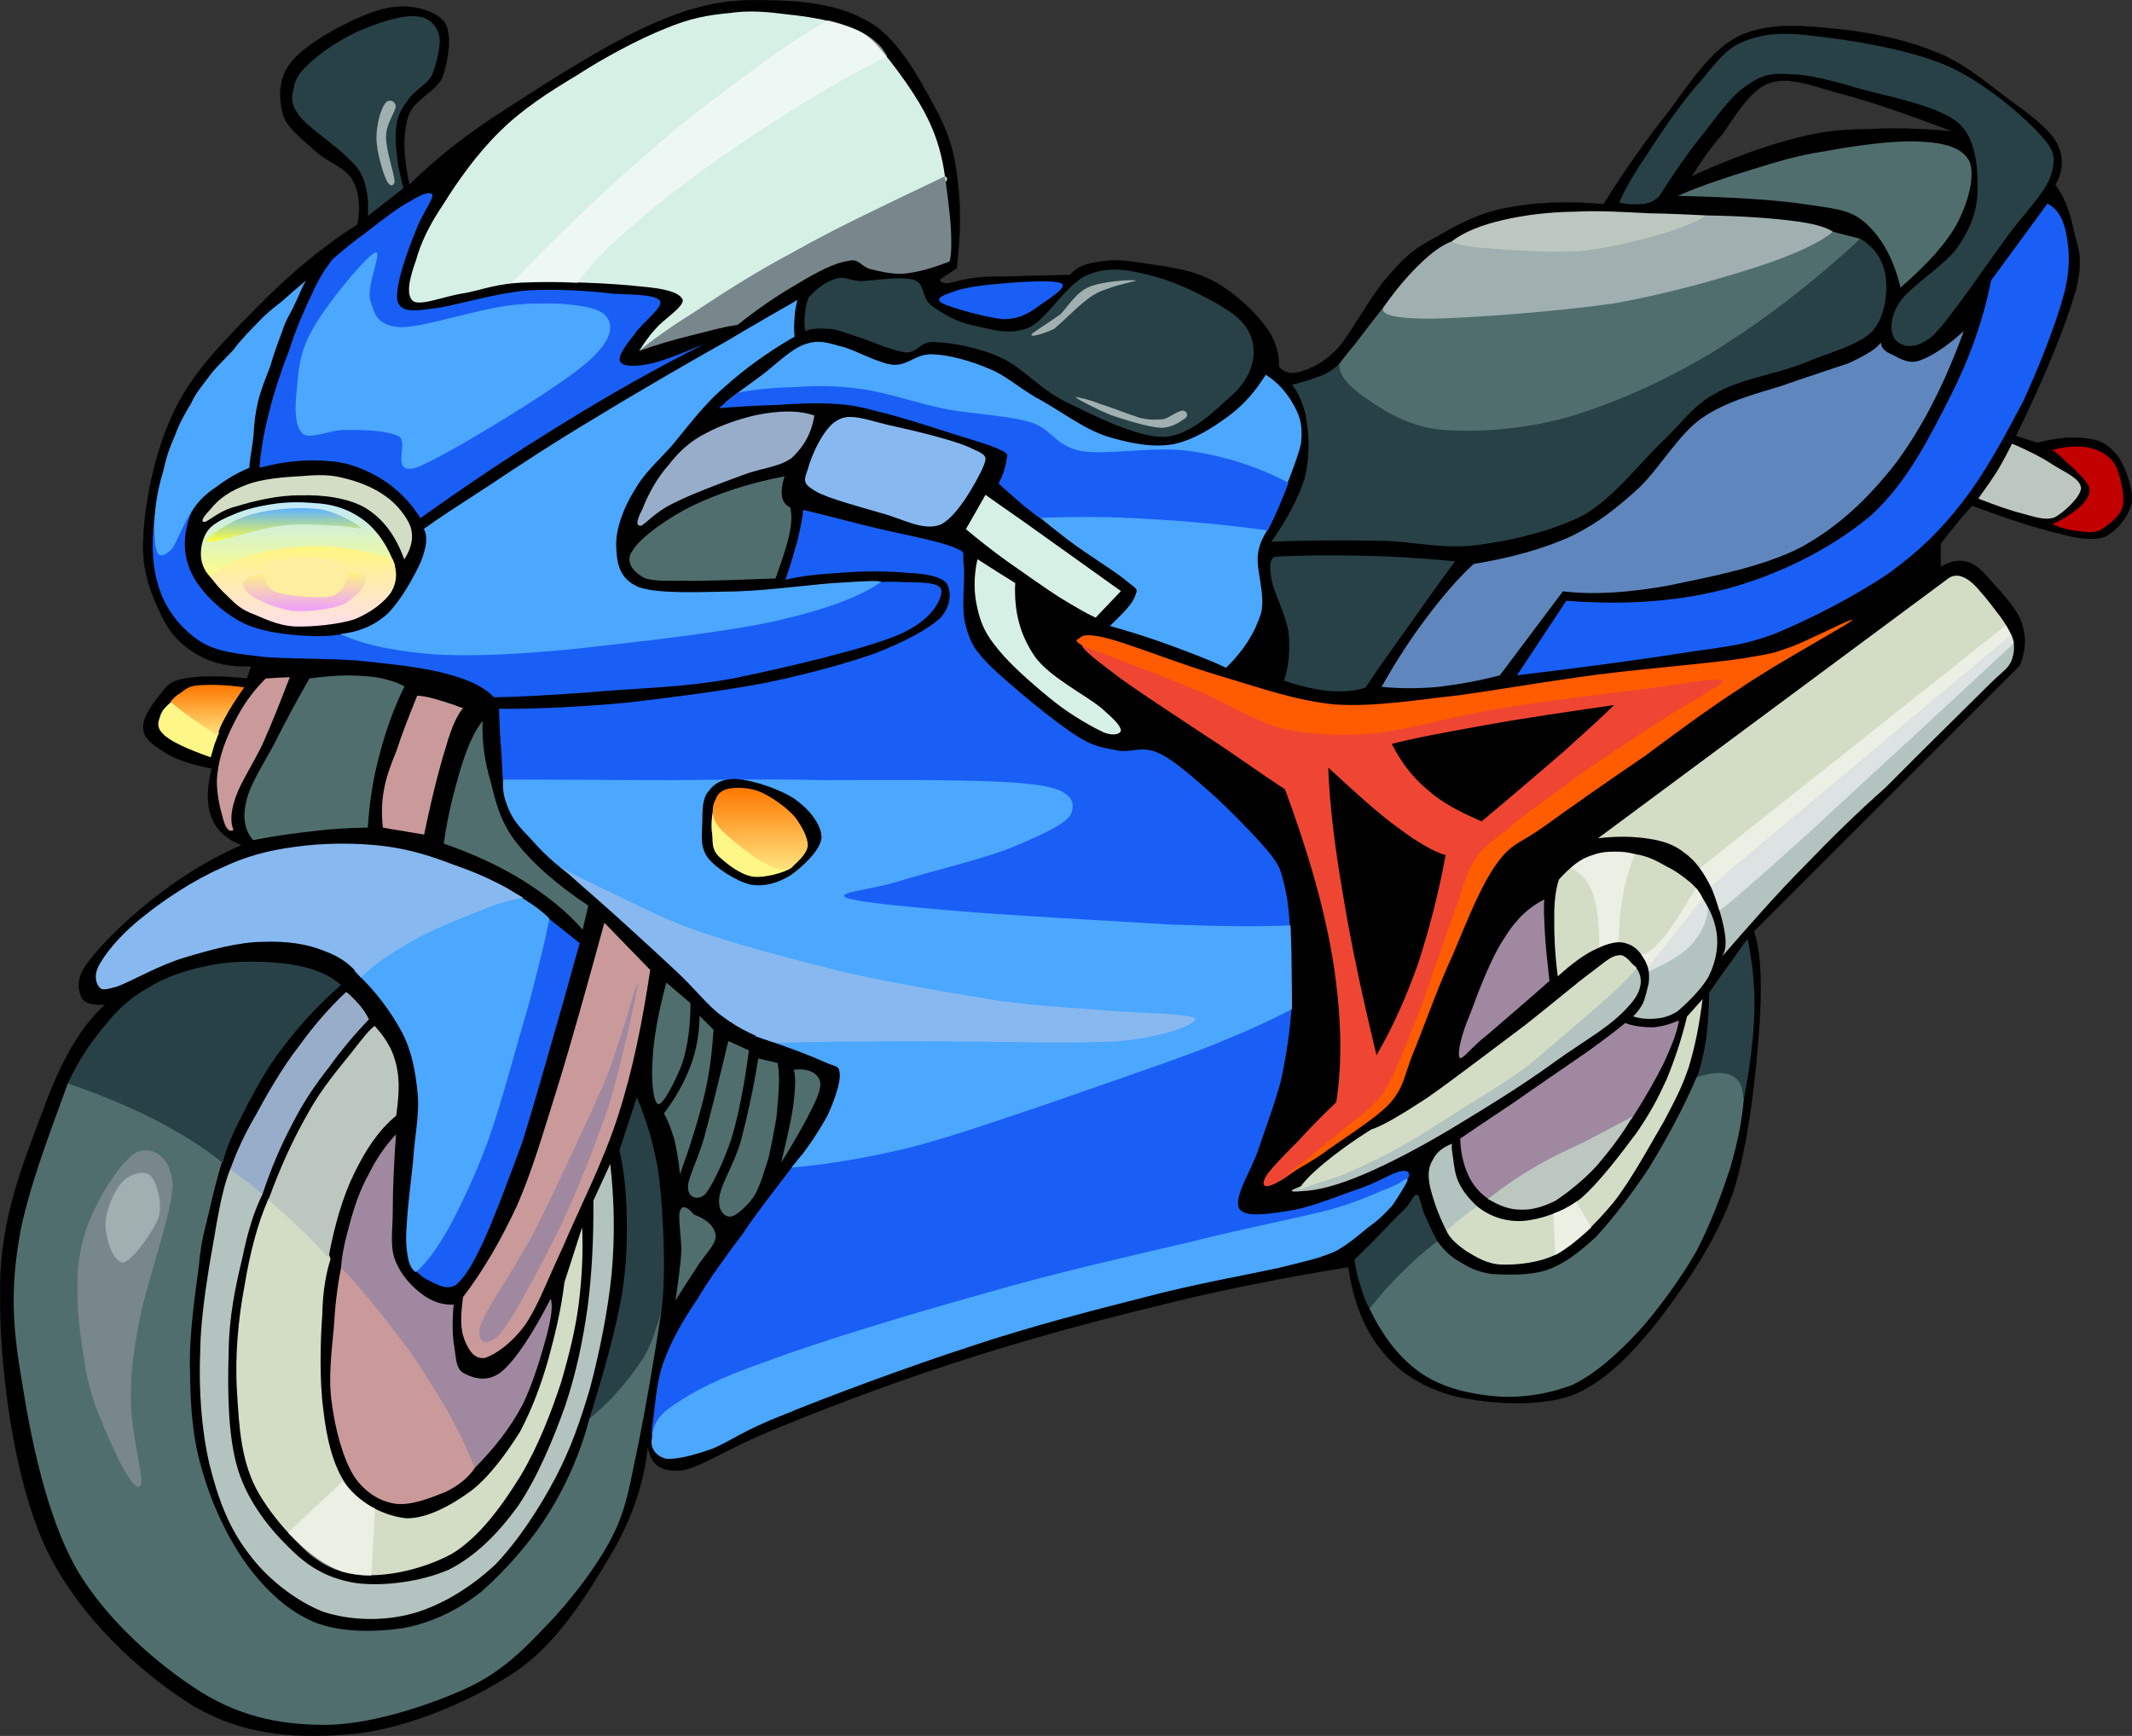 <?xml version="1.0" encoding="UTF-8" standalone="no"?>
<!-- Created with Inkscape (http://www.inkscape.org/) -->
<svg
    xmlns:rdf="http://www.w3.org/1999/02/22-rdf-syntax-ns#"
    xmlns="http://www.w3.org/2000/svg"
    xmlns:cc="http://web.resource.org/cc/"
    xmlns:dc="http://purl.org/dc/elements/1.1/"
    xmlns:svg="http://www.w3.org/2000/svg"
    xmlns:inkscape="http://www.inkscape.org/namespaces/inkscape"
    xmlns:sodipodi="http://sodipodi.sourceforge.net/DTD/sodipodi-0.dtd"
    xmlns:ns1="http://sozi.baierouge.fr"
    xmlns:xlink="http://www.w3.org/1999/xlink"
    id="Layer_1"
    xml:space="preserve"
    version="1.0"
    viewBox="0 0 286.197 233.073"
  >
<rect x="0" y="0" width="286.197" height="233.073" fill="#333333" stroke="none"/>
<g
      id="g5"
    >
	<path
        id="path7"
        style="stroke:#000000;stroke-width:.036;stroke-miterlimit:10;fill-rule:evenodd"
        d="m86.962 194.16c-0.468 4.54-1.908 9.33-4.86 14.37-2.988 5-6.768 11.45-12.456 15.59-5.832 3.99-14.292 7.7-21.636 8.6-7.416 0.76-14.94 0.5-21.996-3.67-7.092-4.36-15.588-12.1-19.944-21.42-4.32-9.43-6.156-24.37-6.048-34.27-0.072-10.05 3.456-18 5.868-24.56 2.34-6.44 5.04-11.08 8.244-13.93-1.872 0.11-3.024-0.21-3.312-1.26-0.36-1.11-0.576-2.52 1.296-4.79 1.836-2.41 5.976-6.37 9.504-8.96 3.384-2.59 6.948-4.68 10.836-6.41-2.052-0.75-3.348-1.98-4.032-3.67-0.684-1.73-0.684-3.92 0-6.59-2.52-0.54-4.536-1.08-6.048-2.01-1.548-0.98-3.096-1.949-3.132-3.317-0.216-1.512 1.404-3.564 2.376-4.752 0.864-1.188 1.368-1.728 3.312-2.016 1.908-0.36 4.608-0.36 8.244 0l0.54-1.656c-2.7 0.144-4.968-0.324-6.948-1.404-2.052-1.152-3.708-2.592-4.968-5.148-1.296-2.7-2.844-6.012-2.556-10.62 0.18-4.788 1.584-11.916 4.212-17.208 2.52-5.328 7.236-9.9 11.376-14.112 4.14-4.176 8.388-7.776 13.176-10.8 0.396-2.412 0.252-4.428-0.72-6.048-1.08-1.8-3.384-2.304-4.968-3.852-1.656-1.512-3.96-3.168-4.392-5.112-0.504-2.196-0.648-4.968 1.656-7.344 2.268-2.448 8.46-5.76 11.916-6.588 3.312-0.864 6.696 0.108 8.064 1.656 1.224 1.512 0.612 5.256-0.18 7.488-0.864 2.016-3.888 2.952-4.608 5.328-0.756 2.448-0.648 5.364 0.18 9.144 3.24-3.24 7.56-6.768 13.392-10.44 5.868-3.816 14.832-9.54 21.06-11.916 6.012-2.448 10.188-2.592 15.01-2.376 4.75 0.108 9.43 0.9 13.21 3.492 3.64 2.664 6.45 8.208 8.43 11.916 1.76 3.564 2.16 5.832 2.55 9.324 0.4 3.456 0.29 7.056-0.18 11.196l-2.19 1.44c-0.15 0.324 0.21 0.648 1.08 0.576 0.83-0.18 2.16-0.576 3.85-0.756 1.62-0.18 3.67-0.144 5.87-0.18 2.05-0.144 4.25-0.072 6.59-0.18 0.72-0.792 1.69-1.44 3.31-1.656 1.51-0.288 3.24-0.468 5.87 0 2.59 0.396 6.59 0.756 9.5 2.196 2.74 1.296 5.58 3.852 7.17 5.868 1.58 1.872 2.26 3.96 2.19 5.868 0.61 0.828 1.58 1.116 2.92 0.72 1.29-0.396 2.95-1.008 4.96-3.096 2.02-2.304 4.61-7.416 6.95-9.9 2.16-2.484 3.35-3.528 6.05-4.932 2.56-1.512 5.69-3.312 9.54-4.032 3.78-0.792 8.17-0.972 13.18-0.54 2.91-4.68 5.79-8.712 8.78-12.492 2.88-3.888 5.51-7.956 9-9.864 3.42-1.8 7.63-1.764 12.06-1.296 4.43 0.324 10.23 1.368 14.47 3.132 4.14 1.512 7.42 4.536 10.26 6.588 2.7 1.98 5.15 3.78 6.23 5.688 1.01 1.908 0.9 3.744-0.18 5.652 1.08 1.404 1.87 3.348 2.38 5.688 0.43 2.412 1.58 3.6 0.39 8.424-1.36 4.68-3.92 11.124-8.06 19.62l2.92 0.9c2.66-0.684 4.96-0.864 6.76-0.54 1.8 0.18 2.96 0.972 4.04 2.376 0.97 1.404 2.05 4.356 1.83 6.228-0.43 1.836-1.98 3.78-3.67 4.572-1.73 0.54-3.49 0.216-6.41-0.54-2.99-0.72-6.77-1.944-11.34-3.672-0.79 0.9-1.47 1.62-2.19 2.556-0.69 0.828-1.41 1.692-2.02 2.592v3.096c1.08-0.684 2.27-0.972 3.28-0.72 0.86 0.108 1.8 0.684 2.95 2.016 1.19 1.404 3.78 3.888 4.57 6.048 0.72 1.979 0.61 3.888-0.18 5.868l-35.71 35.709c0.97 2.85 1.11 7.13 0.72 13-0.43 5.87-1.37 15.34-3.49 21.99-2.27 6.59-6.34 12.32-9.87 17.03-3.6 4.54-7.23 8.43-11.73 10.26-4.68 1.66-11.27 1.12-15.59 0.18-4.29-1.11-7.53-3.13-9.87-6.04-2.48-2.99-3.88-6.63-4.6-11.35-8.54 1.41-17.07 3.03-26 5.3-8.96 2.16-18.72 4.86-27.32 7.7-8.71 2.81-18.11 6.44-24.16 8.96-5.971 2.45-9.247 4.83-11.911 5.33-2.882 0.26-4.25-0.68-4.647-3.24zm140.12-170.49c5.25-2.376 9.82-4.068 13.86-5.076 3.92-1.044 6.44-1.188 10.04-1.26 3.6-0.18 7.2-0.072 11.23 0.324-6.44-2.412-11.59-4.212-15.73-5.256-4.18-1.224-6.55-2.088-9.07-1.224-2.52 0.936-4.57 4.536-6.16 6.768-1.8 2.053-3.06 3.961-4.17 5.724z"
    />
	<path
        id="path9"
        style="fill-rule:evenodd;fill:#284146"
        d="m88.799 175.95c0.252-1.95 0.36-4.43 0.324-7.6-0.072-3.27-0.288-7.85-0.792-11.34-0.648-3.56-1.548-6.69-2.844-9.68l-2.34 7.13c0.576 2.37 0.9 5.22 0.972 8.53 0.072 3.24 0.072 6.48-0.684 11.12-0.864 4.65-2.304 9.97-4.32 16.38 0.36 1.77 1.152 2.67 2.088 2.41 0.9-0.21 2.412-0.93 3.708-3.7 1.332-2.81 2.448-7.28 3.888-13.25z"
    />
	<path
        id="path11"
        style="fill-rule:evenodd;fill:#506e6e"
        d="m29.903 155.64c-0.684 2.27-1.296 4.61-1.836 7.03-0.54 2.41-1.044 3.6-1.368 7.3-0.468 3.53-1.368 9.47-1.188 14.08 0.036 4.5 0.288 8.85 1.584 13.21 1.224 4.43 3.42 9.22 6.048 12.82 2.52 3.42 5.508 6.23 9.108 7.74 3.564 1.4 8.172 1.33 12.024 0.75 3.636-0.72 7.092-2.3 10.368-4.89 3.168-2.78 6.66-6.7 9.108-10.66 2.376-3.89 4.212-8.06 5.364-12.53 1.224-1.04 2.52-2.19 3.744-3.6 1.296-1.37 2.448-2.99 3.6-4.71 1.044-1.84 1.692-3.96 2.34-6.23-1.08 7.09-2.124 13.07-3.132 18.07-1.08 4.93-1.404 7.92-3.204 11.74-1.872 3.81-4.716 7.63-7.848 11.16-3.276 3.42-6.228 6.87-11.232 9.39-5.112 2.45-12.924 5.04-18.972 5.26-6.12 0.11-11.664-0.87-17.316-4.32-5.76-3.6-12.924-9.79-16.92-16.78-3.996-7.13-6.084-17.6-7.236-25.02-1.296-7.41-1.476-12.35-0.396-18.97 1.044-6.77 5.364-17.53 6.552-21.02 1.044-3.53 1.044-3.53 0 0 1.728 0.07 3.672 0.54 5.688 1.26 2.016 0.75 4.536 1.94 6.444 3.02 1.656 0.83 3.024 1.58 4.392 2.56 1.403 1.04 2.88 1.98 4.284 3.34z"
    />
	<path
        id="path13"
        style="fill-rule:evenodd;fill:#284146"
        d="m9.095 145.46c1.404-2.96 2.952-5.37 4.788-7.53 1.692-2.16 3.492-3.92 5.976-5.29 2.412-1.55 5.652-2.59 8.892-3.13 3.132-0.61 7.596-0.47 10.476 0s4.932 1.33 6.552 2.73c-3.096 2.7-5.688 5.55-7.92 8.54-2.268 2.88-4.14 6.58-5.472 9.18-1.332 2.59-2.16 4.6-2.484 6.19-2.628-2.16-5.652-4-9.072-5.8-3.564-1.8-7.344-3.38-11.736-4.89z"
    />
	<path
        id="path15"
        style="fill-rule:evenodd;fill:#78878c"
        d="m15.935 196c-1.26-2.81-3.78-7.7-4.5-12.6-0.864-4.86-1.62-11.45-0.468-16.16 1.008-4.9 4.968-10.95 7.02-12.32 2.088-1.33 4.932 0.15 5.184 4 0.036 3.71-3.42 13.03-4.392 18.11-1.008 4.89-1.26 7.77-1.188 11.55 0.072 3.75 1.548 9.29 1.368 10.66-0.396 1.22-1.729-0.68-3.024-3.24z"
    />
	<path
        id="path17"
        style="fill-rule:evenodd;fill:#a0afaf"
        d="m14.17 164.82c-0.144-1.87 1.008-4.71 2.052-5.9 0.972-1.26 3.024-1.87 3.924-1.15 0.792 0.75 1.692 3.49 1.188 5.58-0.72 1.98-3.492 5.79-4.716 6.15-1.331 0.11-2.339-2.88-2.448-4.68z"
    />
	<path
        id="path19"
        style="fill-rule:evenodd;fill:#d7f0e6"
        d="m126.85 23.668c-0.36-2.628-1.04-5.184-2.34-7.812-1.33-2.736-3.63-5.904-5.25-7.956-1.66-2.016-2.45-3.132-4.61-4.032-2.31-0.972-6.01-1.656-8.75-1.908-2.77-0.36-5.22-0.612-7.885-0.216-2.844 0.252-5.4 0.684-8.784 2.124-3.528 1.404-8.1 3.852-11.772 6.228-3.78 2.268-7.308 4.536-10.296 7.488-3.06 2.952-5.796 6.84-7.668 9.864-1.944 2.88-3.024 5.22-3.636 7.452-0.792 2.196-1.476 4.644-0.396 5.544 1.116 0.648 4.176-0.684 6.84-1.08 2.448-0.432 4.464-1.368 8.424-1.44 4.068-0.216 11.628 0.108 15.3 0.54 3.456 0.288 5.184 0.828 5.616 1.764 0.216 0.972-2.664 2.7-3.636 3.924-1.008 1.08-1.692 2.16-2.196 2.952 3.708-1.908 8.28-4.248 14.399-7.416 6.01-3.276 16.89-8.64 21.49-11.376 4.4-2.699 6.16-4.248 5.15-4.644z"
    />
	<path
        id="path21"
        style="fill-rule:evenodd;fill:#78878c"
        d="m85.811 47.104c2.376-0.828 4.68-1.512 6.912-2.052 2.196-0.54 4.248-1.152 6.3-1.44 2.877-2.304 5.577-4.104 8.097-5.544 2.42-1.476 4.97-2.808 6.7-3.024 1.51-0.432 1.73 0.756 3.02 1.08 1.23 0.288 2.74 0.72 4.54 0.612 1.8-0.18 3.78-0.72 6.08-1.62 0.22-0.648 0.29-1.908 0.22-3.78-0.07-1.944-0.4-4.5-0.83-7.668-7.88 3.78-14.61 6.912-20.19 10.08-5.69 3.024-9.941 5.832-13.433 8.136-3.456 2.16-5.977 3.997-7.416 5.22z"
    />
	<path
        id="path23"
        style="opacity:0.54;fill-rule:evenodd;fill:#ffffff"
        d="m68.675 37.997c5.724-5.904 11.016-11.088 16.308-15.696 5.22-4.716 10.368-8.712 14.868-11.988 4.389-3.312 8.069-5.796 11.309-7.596 1.54 0.36 2.7 0.792 3.85 1.296 0.93 0.396 1.87 0.972 2.52 1.584 0.72 0.576 1.15 1.188 1.58 1.98-5.4 2.628-10.69 5.796-16.16 9.36-5.619 3.636-12.315 8.46-16.599 12.132-4.32 3.564-7.128 6.408-8.82 8.928-1.944-0.072-3.636-0.216-5.076-0.144-1.512-0.072-2.772 0.072-3.78 0.144z"
    />
	<path
        id="path25"
        style="fill-rule:evenodd;fill:#284146"
        d="m49.378 28.997l4.788-3.744c-0.864-2.988-1.08-5.508-1.044-7.416 0.072-2.016 0.648-3.132 1.584-4.32 0.792-1.332 2.484-2.016 3.276-3.42 0.612-1.512 1.26-4.068 0.972-5.328-0.36-1.368-1.296-2.412-2.952-2.556-1.692-0.288-4.896 0.72-7.128 1.656-2.484 0.972-5.292 2.808-6.912 4.248-1.548 1.332-2.34 2.34-2.52 3.708-0.36 1.188-0.432 2.16 0.756 3.744 1.224 1.584 4.824 3.924 6.372 5.508 1.404 1.368 1.8 1.836 2.304 3.204 0.433 1.296 0.648 2.916 0.504 4.716z"
    />
	<path
        id="path27"
        style="fill-rule:evenodd;fill:#a0afaf"
        d="m52.979 24.353c-0.072-1.116-1.152-4.104-1.152-5.904-0.072-1.8 1.332-3.492 1.296-4.248-0.108-0.72-1.08-1.008-1.512-0.18-0.54 0.792-1.08 2.772-1.08 4.572 0.036 1.692 0.792 4.392 1.296 5.472 0.432 1.043 1.007 1.043 1.152 0.288z"
    />
	<path
        id="path29"
        style="fill-rule:evenodd;fill:#195ff5"
        d="m34.834 62.801c0.18-2.412 0.612-4.86 1.296-7.488 0.684-2.772 1.692-5.76 2.736-8.424 0.864-2.772 2.052-5.436 3.024-7.452 0.9-2.088 1.908-3.528 2.736-4.608 1.26-1.116 2.772-2.376 4.536-3.636 1.8-1.404 4.284-3.348 5.904-4.176 1.512-0.936 2.736-1.44 2.988-0.828 0.072 0.612-1.44 2.628-2.196 4.68-0.828 1.98-2.088 5.436-2.376 7.308-0.324 1.764-0.324 2.664 0.684 3.24 0.828 0.432 2.304 0.252 5.004-0.144 2.772-0.504 7.524-1.908 11.484-2.268 3.852-0.252 8.568 0.036 11.664 0.432 2.952 0.144 5.796 0.108 6.3 1.008 0.396 0.864-2.556 3.024-3.42 4.392-1.008 1.296-2.268 2.88-1.98 3.636 0.252 0.684 1.584 0.792 3.564 0.468 1.908-0.324 4.392-1.368 7.74-2.736-6.3 3.168-12.384 6.588-18.792 10.548-6.408 3.924-12.708 8.1-19.296 12.816-1.368-2.232-3.132-3.924-5.148-5.22-2.052-1.26-4.5-2.304-7.2-2.448-2.735-0.253-5.867-0.001-9.252 0.9z"
    />
	<path
        id="path31"
        style="fill-rule:evenodd;fill:#4ca7ff"
        d="m39.839 52.36c0.216-2.412 0.324-5.076 2.124-8.136 1.692-3.168 7.02-9.648 8.352-10.296 1.188-0.54-1.188 4.5-0.612 6.372 0.54 1.692 0.756 3.42 4.104 3.636 3.384 0 11.124-2.772 15.84-3.06 4.536-0.36 10.044-0.036 11.52 1.368 1.332 1.26 1.188 3.564-2.952 6.912-4.284 3.492-17.82 11.736-21.996 13.5-4.176 1.476-1.152-3.312-2.736-4.104-1.872-0.828-4.896-0.828-7.128-0.828-2.196 0-4.608 1.296-5.688 0.54-1.116-1.007-1.116-3.527-0.828-5.904z"
    />
	<path
        id="path33"
        style="fill-rule:evenodd;fill:#195ff5"
        d="m20.794 69.029c-0.54 3.996-0.36 7.38 0.684 10.296 1.008 2.844 3.024 5.256 5.472 6.84 2.304 1.404 5.04 1.62 8.64 2.052 3.528 0.252 8.28 0.18 12.456 0.468 4.032 0.432 8.856 0.9 11.952 1.8 3.06 0.792 5.112 1.836 6.3 3.132 3.06-0.036 7.128-0.252 12.6-0.648 5.4-0.54 12.6-0.576 19.656-1.908 6.946-1.44 17.356-3.852 22.066-5.832 4.54-1.98 5.62-4.572 5.76-5.688 0.11-1.188-1.55-1.368-4.82-1.368-3.35-0.18-3.31-0.036-15.05 0.864-11.916 0.828-30.168 2.268-55.584 4.32-1.98 1.26-4.536 1.944-7.524 2.052-3.096 0.036-7.632-0.324-10.548-1.656-3.06-1.476-5.904-4.248-7.128-6.768s-1.224-5.328 0-8.28l-4.932 0.324z"
    />
	<path
        id="path35"
        style="fill-rule:evenodd;fill:#4ca7ff"
        d="m41.063 37.673c-1.152 0.972-2.088 1.764-3.204 2.771-1.116 0.864-2.124 1.656-3.168 2.772-1.08 1.116-2.34 2.376-3.384 3.78-1.188 1.296-2.448 2.412-3.384 3.744-0.9 1.188-1.656 2.052-2.268 3.42-0.792 1.296-1.656 2.808-2.196 4.392-0.648 1.404-1.152 2.844-1.512 4.608-0.576 1.836-1.008 3.888-1.152 5.868-0.18 1.872-0.072 4.284 0.324 5.148 0.396 0.684 1.044 0.432 1.944-0.468 0.72-0.936 1.656-3.672 2.664-5.004 0.864-1.44 1.872-2.34 3.168-3.24 1.296-0.972 2.772-1.908 4.572-2.664 0.108-1.548 0.432-2.88 0.576-4.392 0.072-1.548 0.216-2.88 0.576-4.392 0.36-1.584 1.044-3.24 1.656-4.824 0.468-1.692 1.152-3.492 1.656-4.824 0.432-1.476 1.08-2.268 1.548-3.348 0.576-1.151 0.972-2.268 1.584-3.347z"
    />
	<path
        id="path37"
        style="fill-rule:evenodd;fill:#4ca7ff"
        d="m56.903 71.009c2.016-1.476 4.824-3.276 8.712-5.796 3.816-2.556 8.856-5.868 14.292-9.108 5.4-3.312 13.068-7.74 17.748-10.368 4.505-2.7 7.635-4.428 9.395-5.472-0.21 0.864-0.39 1.656-0.39 2.52-0.08 0.828-0.08 1.584 0 2.412-3.6 2.088-6.56 4.212-9.401 6.768-2.88 2.412-5.256 5.76-7.272 8.1-2.124 2.304-3.6 3.6-4.86 5.832-1.368 2.196-2.448 5.004-2.412 7.308 0.072 2.124 0.252 4.464 3.024 5.616 2.7 0.972 8.532 0.648 13.212 0.576 4.649-0.144 10.799-1.044 14.189-1.188 3.27-0.216 4.86-0.288 5.14-0.072-2.88 2.016-7.63 3.78-14.4 5.292-6.837 1.512-18.609 2.772-26.169 3.636-7.596 0.756-13.644 1.08-18.972 0.828-5.364-0.396-9.72-1.224-13.068-2.772 2.412-0.216 4.536-1.08 6.372-2.736 1.8-1.8 3.564-5.004 4.464-6.984 0.756-1.981 0.936-3.313 0.396-4.392z"
    />
	<path
        id="path39"
        style="fill-rule:evenodd;fill:#195ff5"
        d="m107.81 68.453c3.2 0.756 6.33 1.62 9.79 2.448s8.28 1.692 10.44 2.592c1.84 0.756 1.08 0.576 1.33 2.376 0.25 1.692-0.43 5.868 0.29 8.208 0.58 2.16 1.12 3.24 3.56 5.616 2.56 2.412 8.07 7.02 11.09 8.964 2.67 1.763 4 1.723 5.8 2.123 1.8 0.29 3.09-0.65 5.25 0.25 2.09 0.9 4.47 3.06 7.13 5.37 2.56 2.3 6.12 5.94 7.92 8.13 1.55 1.91 1.51 2.52 1.98 4.21 0.43 1.73 0.69 3.71 0.76 6.09-9.07 0.03-18.58-0.25-28.91-1.01-10.51-0.76-30.31-1.73-32.72-3.35-2.34-1.76 15.69-4.93 18.97-7.02 3.13-2.3 3.24-5 0.18-6.15-3.24-1.26-10.48-0.8-18.36-0.98-7.92-0.21-20.667-0.21-28.227-0.28-7.488-0.15-12.996-0.33-16.524-0.54-0.108-1.26-0.144-2.63-0.252-4.4-0.144-1.724-0.252-3.704-0.324-5.936 5.544 0.036 11.232-0.288 17.208-0.828 5.904-0.684 12.636-1.548 18.249-2.592 5.66-1.152 10.95-2.592 15.05-4.032 3.93-1.548 7.02-3.168 8.71-4.716 1.55-1.692 1.52-3.672 0.87-4.68-0.83-0.972-2.85-1.296-5.22-1.404-2.52-0.252-6.3-0.252-9.11 0-2.74 0.18-5.22 0.396-7.31 0.936 0.76-2.124 1.23-3.96 1.69-5.508 0.33-1.583 0.65-2.88 0.69-3.887z"
    />
	<path
        id="path41"
        style="fill-rule:evenodd;fill:#195ff5"
        d="m107.52 155.21c-0.04-0.03-0.76 0.83-2.02 2.59-1.33 1.73-3.92 5.01-5.829 7.89-2.088 2.77-4.464 6.01-6.156 8.89-1.836 2.66-3.312 5.29-4.284 7.89-1.08 2.62-1.26 6.01-1.512 7.81-0.252 1.73-0.324 2.52-0.072 2.52 3.744-3.06 9.792-6.12 18.293-9.32 8.53-3.28 21.85-7.1 32.47-9.9 10.51-2.88 22.46-5.22 30.17-7.17 7.48-2.05 11.73-3.17 15.12-4.46 3.31-1.44 4.31-2.63 5.11-3.42 0.68-0.9 0.28-1.48-0.65-1.3-1.01 0.11-2.84 1.3-5.22 2.2-2.52 0.83-6.44 2.48-9.25 3.02-2.88 0.47-6.52 1.12-7.31-0.14-0.9-1.52 1.62-5.12 2.56-8.03 0.97-2.92 2.15-5.94 3.02-9.22 0.68-3.24 1.26-6.73 1.44-10.33-10.62 4.32-19.62 7.96-27.54 10.91-8 2.91-13.07 5-19.52 6.66-6.51 1.58-12.56 2.55-18.82 2.91z"
    />
	<path
        id="path43"
        style="fill-rule:evenodd;fill:#4ca7ff"
        d="m67.559 104.67c-0.144 1.22 0.072 2.48 0.648 3.78 0.504 1.26 1.044 2.12 2.736 3.85 1.62 1.8 3.312 3.71 7.164 6.26 3.816 2.34 9.756 5.48 15.876 7.74 5.976 2.24 12.997 3.68 20.237 5.44 7.27 1.66 15.55 3.78 22.89 4.72 7.13 0.72 16.6 0.21 19.8 0.43 2.95 0.25 1.87 0.68-1.29 1.15-3.21 0.29-10.37 0.94-17.46 1.12-7.28 0.1-19.08-0.29-25.28-0.22-6.19-0.07-10.08 0.07-11.66 0.14 4.36 1.41 7.34 2.56 9.36 3.46 1.84 0.83 2.05 0.43 2.16 1.73 0.04 1.15-0.65 3.31-1.66 5.51-1.15 2.05-2.62 4.42-4.82 6.98 5.04-0.43 10.22-1.33 15.95-2.7 5.65-1.48 11.27-3.46 17.82-5.65 6.44-2.27 15.15-5.19 20.84-7.35 5.58-2.16 9.72-4.06 12.57-5.58 0-3.2-0.08-5.72-0.08-7.56-0.07-1.83-0.07-3.2-0.14-3.7-3.39 0.21-8.71 0.18-16.38-0.11-7.78-0.47-21.93-1.23-29.23-1.87-7.31-0.61-12.78-1.19-14.04-1.73-1.3-0.69 2.73-0.97 6.4-1.98 3.64-1.19 11.06-2.95 15.16-4.47 3.92-1.62 7.96-3.31 8.64-4.78 0.58-1.44 0.47-3.32-5.04-3.96-5.73-0.76-20.38-0.58-28.41-0.58-8.1-0.18-12.523-0.04-19.651 0-7.234 0-14.794-0.07-23.11-0.07z"
    />
	<path
        id="path45"
        style="fill-rule:evenodd;fill:#87b9f0"
        d="m74.975 116.26c0.684 0.4 2.124 1.84 4.86 4.18 2.628 2.3 7.92 7.12 10.872 9.9 2.772 2.55 4.212 4.68 6.408 6.22 2.16 1.62 4.645 2.78 7.055 3.46 4.65-0.14 10.59-0.22 18.36-0.22 7.71-0.07 21.1 0.4 27.54 0 6.3-0.57 10.41-2.26 10.37-2.98-0.25-0.72-6.66-0.76-11.02-1.08-4.42-0.4-8.78-0.51-14.86-1.3-6.2-1.01-14.58-2.38-21.42-3.96-6.88-1.73-14.225-3.67-19.265-5.4-5.076-1.8-7.992-3.42-11.088-4.86-3.204-1.55-5.76-2.77-7.812-3.96z"
    />
	<path
        id="path47"
        style="stroke:#000000;stroke-width:.036;stroke-miterlimit:10;fill-rule:evenodd"
        d="m95.135 106.25c-0.828 0.9-0.828 2.52-0.828 4.03-0.036 1.55-0.396 3.32 0.72 4.86 1.008 1.34 3.78 3.14 5.693 3.6 1.83 0.33 3.67-0.18 5.36-1.22 1.58-1.08 4-3.35 4.18-5 0.03-1.8-1.66-3.86-3.53-5.19-2.02-1.37-5.76-2.59-7.743-2.7-1.945-0.14-3.133 0.58-3.852 1.62z"
    />
	<path
        id="path49"
        style="fill-rule:evenodd;fill:#fef787"
        d="m95.854 108.23c-0.252 0.9-0.468 2.49-0.252 3.78 0.108 1.08-0.108 1.98 0.9 2.99 0.936 0.86 2.772 2.41 4.538 2.7 1.69 0.22 4.46-0.61 5.25-1.22 0.72-0.65-0.18-1.52-1.04-2.74-1.12-1.4-3.53-4.18-4.86-5.26-1.332-1.18-2.268-1.62-2.952-1.58-0.755-0.11-1.332 0.43-1.584 1.33z"
    />
	<linearGradient
        id="XMLID_7_"
        y2="105.77"
        gradientUnits="userSpaceOnUse"
        x2="102.07"
        y1="116.8"
        x1="102.07"
      >
		<stop
          id="stop52"
          style="stop-color:#ffe47f"
          offset="0"
      />
		<stop
          id="stop54"
          style="stop-color:#ff7700"
          offset="1"
      />
	</linearGradient
    >
	<path
        id="path56"
        style="fill-rule:evenodd;fill:url(#XMLID_7_)"
        d="m105.25 116.8c0.76-0.04 1.19-0.47 1.73-1.01 0.54-0.5 1.4-1.4 1.47-2.3-0.07-1.23-0.79-2.49-1.72-3.78-1.08-1.26-3.03-2.63-4.43-3.28-1.59-0.75-3.314-0.72-4.358-0.57-1.08 0.21-1.62 0.68-1.908 1.54-0.432 0.69-0.468 1.88-0.108 2.74 0.36 0.72 1.008 1.51 2.088 2.38 0.972 0.86 2.666 2.19 3.956 3.02 1.19 0.68 2.38 1.15 3.28 1.26z"
    />
	<path
        id="path58"
        style="fill-rule:evenodd;fill:#4ca7ff"
        d="m184.49 164.18c1.26-1.01 1.55-1.44 2.37-2.27 0.72-1.01 2.02-3.1 2.09-3.49-0.07-0.51-0.54 0.28-2.23 0.97-1.76 0.61-3.74 1.76-8.17 3.02-4.61 1.19-10.8 2.34-18.58 4.29-7.88 1.87-18.47 4.21-28.01 7.02-9.64 2.66-21.92 6.4-28.9 9-7.025 2.44-9.977 4.14-12.605 5.9-2.664 1.76-2.808 3.24-2.952 4.57-0.252 1.26 0.576 2.34 1.944 2.67 1.368 0.1 3.492-0.4 6.228-1.37 2.556-1.08 3.888-2.34 9.685-4.61 5.83-2.41 16.81-6.48 25.02-9.14 8.1-2.7 16.16-4.76 23.22-6.56 6.91-1.83 13.86-3.02 18.22-3.99 4.21-1.05 5-1.19 7.23-2.09 2.13-1.04 4.03-2.95 5.44-3.92z"
    />
	<path
        id="path60"
        style="fill-rule:evenodd;fill:#506e6e"
        d="m192.95 166.66c0.79 1.04 1.58 1.94 2.91 2.7 1.23 0.76 2.31 1.37 4.36 1.69 2.02 0.11 5 0.25 7.45-0.54 2.31-0.83 4.1-2.19 6.52-4.39 2.23-2.38 4.93-5.9 7.27-9.47 2.19-3.63 4.39-7.59 6.3-12.02 0.83-1.15 1.73-1.8 2.56-2.09 0.86-0.32 1.72-0.5 2.44 0.43 0.65 0.87 1.05 2.34 1.33 4.57-0.21 2.74-0.82 5.84-1.83 9.29-1.12 3.39-2.59 7.45-4.57 11.23-2.16 3.71-4.97 7.6-7.74 10.7-2.85 3.02-5.69 5.65-8.93 7.2-3.39 1.29-7.27 1.83-10.69 1.47-3.53-0.36-6.95-1.22-9.72-3.17-2.81-2.01-4.97-4.82-6.77-8.56 0.14-3.21 0.54-5.58 1.48-7.13 0.86-1.62 2.44-2.13 3.77-2.34 1.34-0.36 2.49-0.22 3.86 0.43z"
    />
	<path
        id="path62"
        style="fill-rule:evenodd;fill:#284146"
        d="m229.45 133.25c1.12-1.62 2.05-2.95 2.95-4.14 0.87-1.26 1.55-2.23 2.2-3.06 0.61 3.06 1.01 6.27 0.9 9.9-0.11 3.57-0.58 7.38-1.41 11.59-0.14-1.65-0.61-2.66-1.69-3.16-1.08-0.47-2.62-0.44-4.64 0.25 0.54-1.3 0.9-2.95 1.22-4.83 0.29-1.87 0.4-4.1 0.47-6.55z"
    />
	<path
        id="path64"
        style="fill-rule:evenodd;fill:#284146"
        d="m181.82 169.11c0.33-0.25 1.01-1.01 2.2-2.13 1.22-1.26 3.49-3.7 4.72-4.82 1-1.26 1.04-1.84 1.51-1.73 0.36 0.11 0.5 1.59 0.97 2.63 0.43 0.97 1.01 2.27 1.73 3.6-1.69 1.26-3.17 2.59-4.72 4.14-1.58 1.51-2.95 3.1-4.39 4.9-0.54-0.94-0.9-2.02-1.22-3.1-0.4-1.12-0.62-2.23-0.8-3.49z"
    />
	<path
        id="path66"
        style="fill-rule:evenodd;fill:#b3c3c0"
        d="m30.911 156.98c-0.756 1.76-1.404 4.64-2.088 8.78-0.72 4.1-1.872 10.37-1.944 15.59-0.216 5.22 0.144 10.47 1.224 15.19 1.152 4.64 2.592 8.57 5.292 12.06 2.448 3.35 6.336 6.37 10.008 7.81 3.708 1.19 8.172 1.3 12.132 0.18 3.852-1.11 7.74-3.52 10.98-6.55 3.096-3.24 5.976-7.67 8.1-11.73 2.052-3.93 3.312-7.6 4.608-11.99 1.224-4.68 2.376-10.19 2.88-15.27 0.468-5.11 0.36-9.9-0.18-14.79l-2.268 4.93c0.036 5.08-0.18 9.76-0.792 14.44-0.648 4.5-1.512 8.67-2.988 13.1-1.584 4.47-3.744 9.65-6.336 13.47-2.664 3.67-5.652 6.69-9.252 8.53-3.78 1.65-8.748 2.27-12.384 1.83-3.564-0.54-6.228-1.94-8.82-4.5-2.736-2.62-5.76-6.3-7.128-10.72-1.404-4.5-1.404-10.95-1.26-15.74 0.036-4.86 0.972-9.14 1.836-12.7 0.72-3.57 1.62-6.41 2.7-8.54-0.684-1.58-1.26-2.7-2.016-3.2-0.684-0.58-1.548-0.69-2.304-0.18z"
    />
	<path
        id="path68"
        style="fill-rule:evenodd;fill:#d3ddc5"
        d="m36.022 160.97c-1.512 3.49-2.484 7.35-3.204 11.7-0.828 4.32-1.296 9.4-1.008 14.11 0.288 4.68 0.504 9.62 2.988 13.83 2.34 3.96 6.948 9.11 11.34 10.44 4.248 1.22 10.404-0.22 14.436-2.38 3.852-2.3 6.912-6.66 9.324-10.55 2.376-3.99 4.14-8.6 5.436-12.56 1.152-3.96 1.944-7.24 2.376-10.66 0.432-3.56 0.576-6.8 0.432-10.11l-2.376 7.38c-0.432 3.67-1.26 7.02-2.196 10.47-1.008 3.46-2.124 6.48-3.78 9.62-1.764 2.8-4.032 5.94-6.516 7.88-2.592 1.91-5.904 3.74-8.676 3.71-2.808-0.25-6.228-1.91-8.028-4.39-1.872-2.56-2.736-6.38-3.168-10.19-0.54-4-0.396-9.25-0.144-12.71 0.072-3.46 0.576-5.83 1.116-7.52-1.152-3.49-2.34-5.84-3.708-7.17-1.403-1.4-2.951-1.65-4.644-0.9z"
    />
	<path
        id="path70"
        style="fill-rule:evenodd;fill:#97adca"
        d="m46.462 133.18c-2.268 2.12-4.356 4.54-6.408 7.38-2.196 2.84-4.284 6.48-5.832 9.36-1.62 2.77-2.592 5.08-3.312 7.06 0.828 0.61 1.62 1.22 2.412 1.8l1.908 1.58c1.152-3.49 2.484-6.59 3.996-9.43 1.44-2.85 3.06-5.26 4.86-7.53 1.728-2.41 3.492-4.5 5.436-6.55-0.396-0.79-0.792-1.37-1.332-2.01-0.539-0.58-1.115-1.23-1.728-1.66z"
    />
	<path
        id="path72"
        style="fill-rule:evenodd;fill:#bcc7bf"
        d="m50.314 137.75c1.008 1.12 1.728 2.16 2.304 3.42 0.468 1.12 0.756 2.31 0.864 3.71 0.108 1.44-0.036 3.02-0.288 4.9-2.34 1.94-4.032 4.46-5.616 7.7-1.548 3.13-2.664 6.98-3.492 11.41-1.08-1.19-2.16-2.41-3.528-3.67-1.368-1.33-2.88-2.7-4.536-4.1 1.62-4.47 3.384-8.28 5.292-11.6 1.872-3.45 4.284-6.19 5.868-8.2 1.548-1.98 2.449-3.17 3.132-3.57z"
    />
	<path
        id="path74"
        style="opacity:0.54;fill-rule:evenodd;fill:#ffffff"
        d="m38.651 205.79l7.308-6.87c0.828 0.86 1.62 1.72 2.376 2.3s1.332 1.01 2.016 1.3l-0.504 9.07c-1.476-0.04-2.628-0.22-3.888-0.54-1.152-0.36-2.34-0.87-3.42-1.66-1.332-0.83-2.448-2.16-3.888-3.6z"
    />
	<path
        id="path76"
        style="fill-rule:evenodd;fill:#a088a0"
        d="m45.779 170.26c0.108-2.02 0.648-4.07 1.224-6.16 0.576-2.16 1.404-4.53 2.484-6.44 0.972-1.98 2.196-3.81 3.672-5.36-0.288 4.03-0.432 7.34-0.432 10.22 0 2.74-0.432 4.86 0.36 6.77 0.72 1.87 2.232 3.53 3.708 4.57 1.296 0.94 2.664 1.37 4.104 1.3-0.216 2.41-0.18 4.18 0.108 5.83 0.252 1.51 0.18 2.85 1.332 3.42 1.044 0.54 2.988 1.33 5.004-0.25 1.908-1.66 4.104-4.97 6.588-9.79 0.288 0.93 0.108 2.44-0.54 4.93-0.648 2.38-1.8 6.44-3.312 9.43-1.584 2.99-3.744 5.73-6.336 8.35-5.472-2.8-9.54-6.37-12.6-10.83-2.988-4.51-4.824-9.83-5.364-15.99z"
    />
	<path
        id="path78"
        style="fill-rule:evenodd;fill:#ca9a9a"
        d="m45.779 170.26c-0.468 2.27-0.792 4.93-0.972 7.99-0.252 2.99-0.792 6.84-0.252 10.19 0.432 3.42 1.476 7.38 2.988 9.79 1.44 2.13 3.42 3.35 5.544 3.67 2.16 0.26 4.716-0.79 6.696-1.58 1.728-0.83 3.096-1.91 3.96-3.24-1.044-2.59-2.232-5.07-3.708-7.74-1.656-2.73-3.384-5.58-5.184-8.1-1.908-2.63-3.924-5.15-5.472-7.02-1.548-1.84-2.7-3.2-3.6-3.96z"
    />
	<path
        id="path80"
        style="fill-rule:evenodd;fill:#195ff5"
        d="m55.031 169.47c0.54 1.04 1.332 1.83 2.376 2.37 1.008 0.47 2.448 1.48 3.78 0.69 1.116-0.94 2.124-2.48 3.6-5.62 1.512-3.27 3.456-8.46 5.292-13.46 1.656-5.22 3.564-12.13 4.896-16.71 1.296-4.46 2.196-7.88 2.844-10.11l-4.428-3.53c-2.592 9.25-5.004 16.82-7.092 22.97-2.16 5.98-3.852 9.54-5.652 13.46-1.908 3.89-3.78 7.2-5.616 9.94z"
    />
	<path
        id="path82"
        style="fill-rule:evenodd;fill:#4ca7ff"
        d="m47.615 130.41c2.844 2.66 4.86 5.43 6.336 8.17 1.404 2.7 1.836 5.44 2.124 8.35 0.252 2.85-0.468 5.91-0.612 8.89-0.324 2.96-0.756 6.34-0.864 8.65-0.18 2.05-0.036 3.2 0.144 4.28 0.18 1.04 0.54 1.73 1.08 2.05 1.368-1.15 2.808-3.06 4.464-6.01 1.548-2.92 3.42-6.73 5.22-11.59 1.836-5.11 3.924-13.18 5.436-18.22 1.332-5.04 2.268-8.78 2.808-11.63-0.468-0.54-1.332-1.26-2.448-2.01-1.224-0.83-2.7-1.7-4.572-2.74-5.58 0.97-9.9 2.45-13.104 4.43-3.276 1.94-5.148 4.35-6.012 7.38z"
    />
	<path
        id="path84"
        style="fill-rule:evenodd;fill:#87b9f0"
        d="m68.207 119.32c-2.196-1.22-4.608-2.3-7.38-3.24-2.772-1.08-5.76-2.05-9.252-2.48-3.636-0.47-8.316-0.44-11.952 0.1-3.672 0.47-6.732 1.3-10.008 2.88-3.492 1.52-7.416 4.11-10.116 6.27-2.808 2.16-4.824 4.46-5.904 6.23-1.044 1.58-0.792 2.7-0.36 3.35 0.396 0.46 0.504 0.61 2.556 0 1.944-0.73 5.58-2.85 8.964-3.86 3.348-1.01 7.236-2.09 10.548-2.12 3.132-0.11 5.868 0.25 8.208 1.22 2.232 0.8 3.744 1.95 4.932 3.6 1.692-1.76 3.888-3.2 6.588-4.75 2.7-1.62 6.84-3.24 9.504-4.28 2.52-1.08 4.428-1.51 5.724-1.69-0.684-0.4-1.368-0.8-2.052-1.23z"
    />
	<path
        id="path86"
        style="fill-rule:evenodd;fill:#d3ddc5"
        d="m194.17 165.26c0.51 1.11 1.55 1.94 2.74 2.77 1.19 0.68 2.63 1.69 4.71 1.76 1.98 0.04 4.94-0.18 7.49-1.47 2.48-1.48 5.04-3.93 7.52-6.92 2.42-3.09 5.01-7.92 6.81-10.98 1.58-3.02 2.34-4.46 3.24-7.09 0.86-2.81 1.44-5.72 1.87-9.18l-2.09 2.34c-0.72 3.03-1.69 5.91-2.77 8.5-1.15 2.52-2.16 4.43-3.99 7.09-1.98 2.66-5.04 6.73-7.53 8.86-2.52 1.9-5.43 2.77-7.63 2.98-2.3 0.15-4.43-0.5-6.23-1.94-1.3-0.36-2.16-0.32-2.88 0.25-0.75 0.51-1.08 1.51-1.26 3.03z"
    />
	<path
        id="path88"
        style="fill-rule:evenodd;fill:#b3c3c0"
        d="m194.93 153.56c-1.26 0.46-2.13 1.18-2.59 2.16-0.54 0.82-0.72 1.94-0.4 3.49 0.36 1.55 0.97 3.56 2.23 6.05 0.86-0.72 1.66-1.52 2.38-1.98 0.61-0.58 1.33-1.01 1.76-1.3-1.04-0.94-1.94-2.05-2.41-3.06-0.58-1.08-0.72-2.52-0.83-3.35-0.11-0.97-0.29-1.51-0.14-2.01z"
    />
	<path
        id="path90"
        style="opacity:0.54;fill-rule:evenodd;fill:#ffffff"
        d="m208.5 162.92l0.29 5.58c0.65-0.33 1.33-0.8 2.19-1.41 0.76-0.61 1.69-1.37 2.67-2.27l-2.06-3.49c-0.46 0.4-1 0.61-1.47 0.94-0.58 0.25-1.12 0.47-1.62 0.65z"
    />
	<path
        id="path92"
        style="fill-rule:evenodd;fill:#a088a0"
        d="m196.01 152.87c1.94-1.33 4.35-2.95 7.23-4.86 2.85-2.01 7.35-5.07 9.9-6.84 2.52-1.83 4.14-3.06 5.01-3.81 1.26 0.43 2.44 0.57 3.71 0.57 1.15-0.07 2.37-0.43 3.52-0.93-0.25 1.62-0.97 3.38-2.01 5.68-1.08 2.16-2.49 4.68-4.36 7.56-3.49 2.81-6.66 5.01-9.9 6.88-3.2 1.84-6.26 3.06-9.18 3.96-1.3-0.9-2.19-1.91-2.84-3.31-0.65-1.44-1.01-3.03-1.08-4.9z"
    />
	<path
        id="path94"
        style="fill-rule:evenodd;fill:#bcc7bf"
        d="m199.75 160.97c2.02-1.58 3.96-2.95 6.23-4.25 2.2-1.33 4.46-2.34 6.8-3.45 2.24-1.19 4.32-2.27 6.41-3.39-1.55 2.6-3.17 4.68-4.86 6.66-1.76 1.91-3.89 3.6-5.54 4.68-1.77 0.87-3.21 1.26-4.72 1.19-1.51 0-2.95-0.61-4.32-1.44z"
    />
	<path
        id="path96"
        style="fill-rule:evenodd;fill:#b3c3c0"
        d="m174.7 159.93c2.16-0.07 4.89-0.79 8.28-2.23 3.42-1.44 7.7-3.68 12.02-6.27 4.32-2.63 9.25-5.61 13.64-8.82 4.43-3.2 7.67-4.75 10.34-7.92 2.66-3.17 0.35-5.07 0.35-5.07-3.99 4.17-8.1 8.06-12.85 11.81-4.75 3.63-11.02 7.63-15.3 10.33-4.32 2.59-7.49 4.06-10.33 5.4-2.99 1.18-5.76 1.87-6.81 2.34-1.04 0.43-0.82 0.57 0.66 0.43z"
    />
	<path
        id="path98"
        style="fill-rule:evenodd;fill:#d3ddc5"
        d="m219.59 130.08c0.18-0.07 0.14-0.18-0.25-0.46-0.44-0.36-1.16-1.52-2.02-1.37-0.97 0.11-1.44 0.54-3.49 2.12-2.13 1.55-5.44 4.39-9.11 7.27-3.82 2.85-9.68 7.35-13.14 9.76-3.46 2.27-6.01 3.78-7.52 4.25-2.74 1.73-4.72 3.2-6.38 4.57-1.62 1.37-2.77 2.48-3.31 3.49l5.47-1.83c2.52-0.94 4.97-2.27 7.64-3.6 2.59-1.48 5.07-3.06 7.99-4.9 2.84-1.87 5.69-3.42 9.11-5.9 3.38-2.67 8.06-6.81 10.72-9.11 2.56-2.31 3.86-3.64 4.29-4.29z"
    />
	<path
        id="path100"
        style="fill-rule:evenodd;fill:#d3ddc5"
        d="m228.55 120.58c-0.29-0.72-0.83-1.37-1.62-2.09-0.93-0.75-1.98-1.58-3.27-2.19-1.41-0.8-2.45-1.34-4.11-1.62-1.69-0.33-3.81-0.58-5.54 0.07-1.84 0.54-3.24 1.66-4.75 3.35-0.4 1.22-0.65 2.98-0.62 5.14-0.03 2.13 0.08 4.79 0.47 7.85 1.95-1.76 3.71-3.06 5.29-3.74 1.55-0.72 2.92-1.12 4.11-0.61 1.15 0.36 2.02 1.4 2.73 3.13 2.49-1.4 4.29-2.7 5.55-4.28 1.22-1.59 1.76-3.21 1.76-5.01z"
    />
	<path
        id="path102"
        style="fill-rule:evenodd;fill:#b3c3c0"
        d="m221.24 129.87c0.11 0.57 0.18 1.29 0.08 2.16-0.19 0.75-0.44 1.87-0.76 2.66-0.4 0.72-0.79 1.26-1.33 1.77 0.86 0.28 1.8 0.39 2.81 0.32 0.93-0.07 1.94-0.22 3.16-1.01 1.19-1.01 3.17-2.91 4.14-4.61 0.87-1.76 1.3-3.6 1.16-5.36-0.15-1.8-0.8-3.49-1.95-5.22-2.41 3.1-4.86 6.19-7.31 9.29z"
    />
	<path
        id="path104"
        style="opacity:0.54;fill-rule:evenodd;fill:#ffffff"
        d="m214.69 127.2c-0.03-2.05-0.11-3.67-0.36-5.14-0.25-1.52-0.65-2.63-1.19-3.5-0.61-0.89-1.36-1.62-2.27-2.01 0.72-0.79 1.59-1.3 2.6-1.66 0.97-0.36 2.16-0.54 3.27-0.54 0.97-0.07 1.87 0.04 2.7 0.33-0.65 1.73-1.26 3.52-1.55 5.54-0.43 2.02-0.54 3.96-0.61 6.23-0.75 0.03-1.33 0.29-1.73 0.36-0.46 0.18-0.75 0.18-0.86 0.39z"
    />
	<path
        id="path106"
        style="opacity:0.54;fill-rule:evenodd;fill:#ffffff"
        d="m220.31 128.14c0.75 0.07 1.69-0.79 2.95-2.2 1.3-1.58 2.59-3.7 4.43-6.76 0.25 0.43 0.54 0.9 0.86 1.4 0.22 0.43 0.51 0.9 0.72 1.4-0.11 1.88-0.93 3.35-2.19 4.83-1.3 1.4-3.32 2.55-5.76 3.6-0.08-0.33-0.18-0.83-0.33-1.12-0.14-0.47-0.47-0.72-0.68-1.15z"
    />
	<path
        id="path108"
        style="fill-rule:evenodd;fill:#a088a0"
        d="m207.31 120.76c-0.11 1.12-0.03 2.52 0.07 4.36 0.08 1.8 0.33 3.99 0.62 6.58-3.57 3.17-6.41 5.55-8.39 7.28-2.13 1.62-3.35 3.45-3.67 3.02-0.36-0.58 0.25-3.17 1.4-5.83 0.97-2.67 2.88-7.74 4.61-10.23 1.62-2.66 3.45-4.24 5.36-5.18z"
    />
	<path
        id="path110"
        style="fill-rule:evenodd;fill:#d3ddc5"
        d="m214.51 112.55l47.16-34.989c0.61-0.36 1.33-0.36 2.02 0 0.57 0.252 1.33 0.864 2.12 1.836 0.83 0.9 1.87 2.304 2.7 3.384 0.69 0.936 1.19 1.8 1.51 2.592-6.94 5.868-13.53 11.448-20.34 17.137-6.73 5.69-13.39 11.09-19.98 16.59-0.97-1.97-2.08-3.49-3.49-4.53-1.4-1.15-2.91-1.66-4.82-1.95-1.95-0.32-4.29-0.39-6.88-0.07z"
    />
	<path
        id="path112"
        style="fill-rule:evenodd;fill:#b3c3c0"
        d="m229.67 119c6.55-5.58 13.14-11.06 19.91-16.71 6.76-5.65 13.42-11.302 20.41-17.098 0.54 1.224 0.47 2.52-0.07 3.744-0.65 1.116-0.76 0.828-3.53 3.6-2.85 2.844-7.24 7.128-13.32 13.244-3.64 3.21-7.06 6.56-10.8 10.44-3.78 3.82-7.35 7.89-11.23 12.35 0.54-0.61 0.75-1.65 0.5-3.27s-0.83-3.68-1.87-6.3z"
    />
	<path
        id="path114"
        style="opacity:0.54;fill-rule:evenodd;fill:#ffffff"
        d="m228.16 116.58l41.14-32.647c0.22 0.468 0.54 0.9 0.69 1.296 0.1 0.396 0.32 0.72 0.36 1.116-11.99 11.196-21.21 19.585-27.8 25.705-6.69 6.05-10.47 9.32-11.77 10.22-0.32-1.11-0.64-2.3-1.11-3.17-0.47-0.9-0.97-1.87-1.51-2.52z"
    />
	<path
        id="path116"
        style="fill-rule:evenodd;fill:#ef4633"
        d="m179.38 147.98c-1.84 1.76-3.5 3.45-5.12 5.22-1.65 1.69-4.28 4.24-4.53 5.18-0.33 0.83-0.07 1.55 2.7-0.18 2.7-1.84 7.09-5.33 13.32-10.62 1.44-2.56 3.13-6.34 5.22-11.48 1.98-5.37 4.39-14.94 6.95-19.44 2.34-4.54 3.96-3.93 7.92-7.06 3.96-3.27 11.41-8.85 15.84-11.878 4.24-3.06 9.54-5.256 10.04-6.156 0.32-0.936-2.45-0.324-7.06 0.288-4.6 0.432-13.57 1.404-20.08 2.52-6.63 0.936-13.79 2.952-19.01 3.564-5.29 0.576-8.64 0.54-12.39-0.108-3.81-1.008-6.62-3.096-10.22-4.716-3.82-1.62-8.93-3.384-11.88-4.464-3.03-1.188-5.65-2.376-5.8-2.016-0.14 0.468 2.13 2.196 5.01 4.356 2.8 2.052 7.77 5.256 11.59 7.812 3.78 2.408 7.13 4.928 10.62 7.168 3.17 8.6 5.33 16.12 6.48 23.25 1.08 7.06 1.26 13.18 0.4 18.76zm-1.08-44.93c3.7 3.42 6.66 6.12 9.39 8.1 2.59 1.94 4.72 3.17 6.37 3.67-1.01 5.44-2.27 10.22-3.78 14.8-1.58 4.42-3.42 8.49-5.5 12.06-1.98-8.21-3.5-15.34-4.54-21.82-1.12-6.48-1.76-11.99-1.94-16.81zm8.53-3.169c1.19 2.339 2.63 4.319 4.71 6.079 1.98 1.8 4.43 3.06 7.35 4.32 4.35-3.63 8.03-6.8 11.01-9.36 2.99-2.695 5.15-4.639 6.77-6.259-6.87 1.008-12.67 1.836-17.67 2.772-5.04 0.9-9 1.62-12.17 2.448z"
    />
	<path
        id="path118"
        style="fill-rule:evenodd;fill:#ff5b00"
        d="m144.78 85.769c-0.5 0.216-0.29 0.468 0.79 1.044 1.01 0.432 2.67 0.972 5.4 2.052 2.63 1.008 7.13 2.7 10.73 4.248 3.46 1.512 6.8 3.744 10.62 4.752 3.85 0.828 7.63 0.972 12.46 0.576 4.71-0.54 9.75-2.16 15.94-3.204 6.16-1.08 15.45-2.16 20.67-2.808 5.07-0.72 8.42-1.332 9.64-1.152 1.01 0.108-1.29 1.26-2.88 2.34-1.62 0.936-3.67 2.088-6.58 4.032-3.07 2.052-7.96 5.111-11.2 7.631-3.24 2.3-6.41 4.61-8.39 6.37-2.12 1.69-3.06 2.2-4.07 3.89-1.04 1.62-1.11 2.34-2.3 5.9-1.4 3.53-3.64 10.62-5.33 15.02-1.76 4.32-2.95 7.56-4.53 10.26-1.77 2.34-3.42 3.24-5.12 4.64-1.72 1.52-3.45 2.74-4.75 3.96-1.44 1.01-3.31 2.41-3.09 2.41 0.32-0.18 2.12-1.08 4.57-2.7 2.3-1.76 7.23-4.71 9.36-7.05 1.9-2.38 1.65-3.28 2.98-6.59 1.44-3.46 3.32-8.93 5.33-13.21 1.87-4.43 3.67-9.11 5.8-12.1 2.09-2.95 2.99-2.66 6.44-5.11 3.31-2.41 9.07-6.44 13.54-9.47 4.35-3.238 8.46-6.298 13.14-9.322 4.61-3.132 13.35-7.884 14.58-8.82 1.04-0.9-5.4 2.448-7.81 3.384-2.56 0.864-1.95 0.864-6.77 1.656-5.01 0.756-15.59 1.548-22.03 2.52-6.38 0.9-10.59 1.656-15.95 2.412-5.65 0.612-11.27 1.584-16.71 1.26-5.43-0.54-10.15-2.268-15.26-3.78-5.26-1.512-12.13-4.284-15.34-5.112-3.27-0.793-3.41-0.254-3.88 0.071z"
    />
	<path
        id="path120"
        style="fill-rule:evenodd;fill:#284146"
        d="m108.6 39.869c1.22-1.26 2.38-2.124 3.6-2.448 1.08-0.396 1.55 0.18 3.35 0.324 1.83-0.072 5.43-0.72 7.2-0.144 1.47 0.54 0.93 2.376 2.27 3.42 1.36 0.972 3.13 2.124 5.43 2.628 2.27 0.432 4.86 1.476 7.63 0.36 2.6-1.224 5.08-6.012 8-7.128 2.8-1.188 5.61-0.648 8.96 0.252 3.31 0.864 8.24 3.348 10.62 5.112 2.16 1.764 2.66 3.456 2.63 5.364-0.18 1.8-0.87 3.564-2.88 5.436-2.13 1.836-5.33 5.328-9.07 5.616-3.71 0.108-9.58-2.916-13.14-4.644-3.75-1.836-5.84-4.608-8.79-5.976-3.09-1.44-6.69-2.016-8.85-2.124-2.16-0.144-2.24 1.44-3.96 1.404-1.91-0.216-5.01-1.692-6.77-2.196-1.77-0.576-2.41-0.9-3.49-0.972-1.16-0.072-2.24-0.108-3.24 0.288-0.15-0.936-0.15-1.836 0-2.556 0.03-0.757 0.25-1.476 0.5-2.016z"
    />
	<path
        id="path122"
        style="fill-rule:evenodd;fill:#a0afaf"
        d="m139.67 44.009c0.65-0.432 1.47-0.972 2.63-1.764 1-0.972 2.12-2.988 3.88-3.708 1.66-0.756 5.8-1.044 6.3-0.864 0.33 0-2.52 0.576-3.67 1.044-1.11 0.396-1.83 0.648-2.99 1.584-1.26 0.936-3.16 2.916-4.32 3.852-1.26 0.612-2.7 1.008-2.95 0.9-0.36-0.144 0.47-0.54 1.12-1.044z"
    />
	<path
        id="path124"
        style="fill-rule:evenodd;fill:#a0afaf"
        d="m159.18 56.104c-0.5 0.324-1.76 1.368-3.35 1.332-1.8-0.108-4.71-1.044-6.66-1.692-2.05-0.828-4.43-2.088-4.75-2.376-0.36-0.18 1.58 0.18 3.06 0.792 1.51 0.468 3.96 1.44 5.54 1.944 1.37 0.324 2.2 0.252 3.17 0.18 0.87-0.252 1.98-1.152 2.52-1.152 0.47-0.035 0.9 0.469 0.47 0.972z"
    />
	<path
        id="path126"
        style="fill-rule:evenodd;fill:#195ff5"
        d="m142.51 38.068c0.87 0.576-2.16 2.304-3.38 3.24-1.19 0.864-2.45 1.512-4.36 1.548-2.16-0.144-7.13-1.548-8.24-2.124-1.19-0.648 0.11-1.116 1.4-1.548 1.12-0.468 3.39-0.864 5.83-1.044 2.42-0.251 7.74-0.647 8.75-0.072z"
    />
	<path
        id="path128"
        style="fill-rule:evenodd;fill:#4ca7ff"
        d="m97.187 54.197c1.584-1.368 3.353-2.52 5.153-3.888s3.81-3.42 5.65-4.068c1.73-0.612 2.7-0.36 4.71 0.216 1.95 0.396 5.04 2.304 7.2 2.52 2.06 0.108 3.06-1.512 5.26-1.404 2.12 0.036 5.11 0.864 7.56 1.908 2.27 0.9 3.71 2.34 6.41 3.924 2.73 1.404 6.3 4.212 9.57 5.22 3.03 0.9 6.02 1.512 8.82 1.008 2.67-0.54 5.33-2.232 7.46-3.816 2.12-1.584 3.63-3.42 4.93-5.508 1.62 1.008 2.84 2.448 3.67 3.924 0.83 1.44 1.33 2.664 1.08 5.22-0.5 2.448-2.63 7.308-3.6 9.864-1.08 2.448-1.91 2.916-2.2 5.148-0.25 2.16 1.01 5.184 0.44 7.812-0.8 2.556-2.24 4.968-4.72 7.38-2.59-1.224-5.11-2.124-7.7-3.096-2.7-0.972-5.19-1.764-7.89-2.52 1.8-1.728 3.06-3.024 3.39-4.032 0.36-1.008 0.36-0.792-1.12-1.98-1.66-1.404-5.15-3.456-7.99-5.616-2.88-2.196-5.76-4.644-8.93-7.344 0.79-1.584 1.19-2.628 1.19-3.528 0-0.864 0.32-0.828-1.26-1.548-1.73-0.864-5.94-2.16-8.89-3.312-3.1-1.296-6.12-2.988-8.93-3.708-2.85-0.72-4.72-0.54-7.85-0.288-3.28 0.144-6.98 0.648-11.413 1.512z"
    />
	<path
        id="path130"
        style="fill-rule:evenodd;fill:#195ff5"
        d="m98.951 52.757c2.379-0.504 5.039-0.72 7.849-0.792 2.74-0.18 5.44-0.216 8.93 0.288 3.45 0.468 7.63 1.98 11.55 2.736 3.75 0.648 7.92 0.792 11.02 1.692 2.99 0.9 3.2 3.168 6.88 3.888 3.6 0.576 9.9-0.72 14.61 0 4.68 0.684 8.93 2.052 13.18 4.248-0.33 0.972-0.83 2.052-1.23 3.096-0.43 1.044-1.04 2.196-1.54 3.312-5.69-0.792-10.95-1.26-16.06-1.548-5.22-0.324-9.9-0.324-14.58-0.144-0.58-0.36-1.26-0.972-2.2-1.692-0.9-0.792-2.05-1.764-3.31-2.916 0.65-1.26 0.9-2.196 1.04-2.952 0-0.72 0.54-0.936-0.61-1.476-1.29-0.684-3.96-1.44-6.62-2.268-2.81-0.9-6.66-2.16-9.33-2.808-2.62-0.684-4.06-1.08-6.4-1.188-2.56-0.18-5.26-0.036-7.96 0.144-2.63 0.072-5.184 0.216-7.668 0.432 0.792-0.684 1.621-1.369 2.449-2.052z"
    />
	<path
        id="path132"
        style="fill-rule:evenodd;fill:#506e6e"
        d="m105.32 63.953c-0.36 1.116-0.46 2.088-0.32 2.772 0.11 0.648 0.47 1.116 1.08 1.404 0.22 0.9 0.22 2.088-0.14 3.708-0.36 1.656-0.98 3.42-1.84 5.832-4.573 0.18-8.281 0.288-11.269 0.324-3.06-0.072-5.22 0.144-6.48-0.468-1.296-0.756-2.592-2.124-1.368-3.708 1.044-1.692 4.788-4.392 8.172-6.012 3.456-1.62 7.385-2.952 12.165-3.852z"
    />
	<path
        id="path134"
        style="fill-rule:evenodd;fill:#97adca"
        d="m86.207 68.417c0.9-2.304 2.088-4.356 3.564-6.012 1.332-1.728 2.88-3.204 5.076-4.284 2.088-1.152 5.583-2.304 7.993-2.628 2.41-0.36 4.57-0.36 6.48 0.288-0.4 2.52-1.51 4.284-3.06 5.724-1.69 1.224-4 1.296-6.625 2.304-2.772 1.008-7.164 2.664-9.432 3.852-2.268 1.116-3.6 2.736-4.14 2.916-0.685 0.108-0.685-0.612 0.144-2.16z"
    />
	<path
        id="path136"
        style="fill-rule:evenodd;fill:#87b9f0"
        d="m108.42 63.053c-0.54 1.548-0.65 1.872 1.08 2.916 1.62 0.936 5.94 2.088 8.78 2.916 2.81 0.72 5.62 2.484 7.99 1.548 2.27-1.116 4.72-5.652 5.55-7.38 0.72-1.692 0.83-1.872-1.23-2.772-2.19-1.152-8.31-2.556-11.41-3.24-2.99-0.72-5.11-1.62-6.77-0.612-1.9 1.008-3.56 4.931-3.99 6.624z"
    />
	<path
        id="path138"
        style="fill-rule:evenodd;fill:#d7f0e6"
        d="m131.21 75.077c-0.51 2.34-0.51 4.5 0 6.624 0.47 2.052 1.08 3.492 2.95 5.688 1.73 2.124 5.11 5.04 7.52 6.948 2.31 1.8 4.94 3.276 6.48 3.996 1.44 0.576 2.34 0.144 2.31-0.324-0.15-0.612-0.69-1.26-2.59-2.916-2.06-1.728-6.99-4.176-8.97-6.948-1.98-2.916-2.81-6.012-2.63-9.864-1.69-1.045-3.38-2.124-5.07-3.204z"
    />
	<path
        id="path140"
        style="fill-rule:evenodd;fill:#d7f0e6"
        d="m129.66 71.044c1.55 1.296 3.35 2.736 5.54 4.32 2.24 1.548 5.26 3.744 7.42 5.076 2.02 1.224 3.46 2.052 4.46 2.484l3.39-3.564c-3.96-2.808-7.27-5.22-10.33-7.38-3.03-2.196-5.69-3.996-7.85-5.544-0.87 1.513-1.73 3.061-2.63 4.608z"
    />
	<path
        id="path142"
        style="fill-rule:evenodd;fill:#284146"
        d="m171.13 74.752c3.71-0.216 7.42-0.216 11.56-0.144 4.07 0.072 8.13 0.324 12.63 0.756-2.23 3.024-4.28 5.904-6.3 8.784-2.05 2.88-3.96 5.472-5.72 8.172-1.4 0.468-2.95 0.576-4.79 0.468-1.87-0.18-3.92-0.648-6.15-1.404 0.72-2.088 0.82-4.248 0.61-6.48-0.36-2.448-2.05-5.508-2.31-7.236-0.28-1.691-0.18-2.664 0.47-2.916z"
    />
	<path
        id="path144"
        style="fill-rule:evenodd;fill:#284146"
        d="m173.44 51.641c1.58-0.324 2.91-0.828 3.99-1.224 1.08-0.432 1.77-1.044 2.34-1.548 3.82 4.536 8.5 7.056 14.47 7.848 5.94 0.54 14.4-1.512 20.81-3.528 6.23-2.052 10.8-4.5 16.63-8.028 5.84-3.564 11.67-7.884 18.04-13.104 1.98 1.188 3.06 2.88 3.38 4.932 0.33 2.016 0.04 5.364-1.69 7.416-1.94 2.016-6.05 2.952-9.54 4.464-3.6 1.368-8.28 2.052-11.41 3.852-3.2 1.692-4.32 3.708-7.23 6.48-2.92 2.736-6.41 7.416-10.48 9.864-4.25 2.232-10.01 3.564-14.65 4.14-4.65 0.576-8.97-0.648-13.4-0.612-4.6-0.072-9.28-0.072-14.04 0.144 2.16-3.06 3.6-5.832 4.47-8.46 0.68-2.772 0.61-5.292 0.32-7.416-0.25-2.124-0.97-3.817-2.01-5.22z"
    />
	<path
        id="path146"
        style="fill-rule:evenodd;fill:#506e6e"
        d="m179.77 48.869c-0.03 1.512 1.23 2.952 3.39 4.464 2.19 1.476 5.25 3.708 9.86 4.32 4.53 0.432 10.84 0.145 17.1-1.548 6.12-1.764 13.07-4.788 19.73-8.784 6.66-4.14 13.1-9 19.87-15.264l-3.67-0.936c-6.73 2.988-14.04 5.256-22.07 7.092-8.17 1.692-19.58 3.06-26.03 3.564-6.44 0.432-10.4 0.324-12.17-0.612-1.72 2.196-3.02 3.888-4.03 5.22-1.04 1.223-1.65 2.052-1.98 2.484z"
    />
	<path
        id="path148"
        style="fill-rule:evenodd;fill:#a0afaf"
        d="m185.78 41.165c1.7-2.412 3.32-4.284 4.86-5.76 1.48-1.44 2.88-2.484 4.22-2.988 5.61 0.828 11.15 0.972 16.92 0.432 5.68-0.612 11.41-1.872 17.31-3.924 4.82 0.072 8.6 0.36 11.48 0.72 2.77 0.324 4.65 0.864 5.48 1.476-1.88 1.548-5.19 3.06-10.08 4.68-5.04 1.62-12.03 3.636-19.3 4.932-7.38 1.08-19.01 1.944-24.19 2.052-5.18 0.036-7.42-0.504-6.7-1.62z"
    />
	<path
        id="path150"
        style="fill-rule:evenodd;fill:#bcc7bf"
        d="m194.86 32.417c1.69-1.296 3.99-2.196 6.76-2.844 2.88-0.684 6.3-1.116 9.83-1.152 3.28-0.18 6.91 0.072 9.94 0.216 2.91 0.036 5.43 0.18 7.7 0.288-1.44 0.9-3.56 1.764-6.37 2.592-2.92 0.828-6.84 1.836-10.66 2.196-3.92 0.252-9.46-0.144-12.31-0.36-2.88-0.216-4.46-0.577-4.89-0.936z"
    />
	<path
        id="path152"
        style="fill-rule:evenodd;fill:#506e6e"
        d="m225.24 26.296c3.31-1.476 6.7-2.52 10.01-3.564 3.27-1.008 6.01-1.872 9.86-2.448 3.82-0.72 9.47-1.512 12.78-1.26 3.2 0.144 5.55 0.828 6.48 2.628 0.76 1.908-0.04 5.148-1.55 8.172-1.51 2.844-4.17 5.724-7.7 8.784-0.9-3.852-2.52-6.624-4.47-8.46-2.05-1.872-3.6-2.052-7.7-2.628-4.25-0.684-10.15-1.043-17.71-1.224z"
    />
	<path
        id="path154"
        style="fill-rule:evenodd;fill:#284146"
        d="m222.76 26.296c2.08-3.276 3.99-6.012 6.01-8.496 1.94-2.484 3.71-5.04 5.69-6.3 1.76-1.296 3.2-1.764 5.72-1.548 2.56 0.036 5.69 0.828 9.54 1.98 3.82 1.044 10.55 2.268 13.25 4.644 2.52 2.34 2.55 6.624 2.48 9.54-0.18 2.772-1.15 4.968-2.91 7.416-1.91 2.412-6.2 4.968-7.56 7.092-1.37 2.052-1.3 4.212-0.47 5.076 0.75 0.756 2.45 1.476 4.93-0.612 2.3-2.232 6.73-8.892 9.4-12.492 2.55-3.708 5.68-6.552 6.48-9.072 0.75-2.52 0.46-3.456-1.84-5.868-2.41-2.52-7.45-6.84-12.35-8.928-5.11-2.16-12.71-3.348-17.24-3.852-4.5-0.612-7.09-0.36-9.58 0.612-2.63 0.972-3.71 2.664-5.87 5.22-2.34 2.556-5.4 6.948-7.23 9.864-1.84 2.664-3.17 5.004-3.85 6.624 1.36 0.324 2.44 0.252 3.38 0.18 0.86-0.179 1.58-0.54 2.02-1.08z"
    />
	<path
        id="path156"
        style="fill-rule:evenodd;fill:#195ff5"
        d="m274.85 27.341l-7.56 10.296c-1.05 5.292-2.85 10.404-5.55 15.732-2.7 5.292-5.72 11.376-10.47 15.732-5.01 4.248-11.6 7.668-18.51 9.684-6.87 1.944-14.32 2.52-22.5 1.872l-6.62 10.008c8.75-1.044 15.95-2.016 21.74-2.916 5.65-0.9 8.07-0.9 12.78-2.628 4.75-1.944 11.05-5.184 15.41-8.172 4.14-3.024 6.88-5.688 9.86-9.54 3.1-3.96 5.69-8.856 8.18-13.572 2.26-4.896 4.53-10.8 5.54-14.652 0.9-3.888 0.54-6.048 0.18-7.992-0.43-2.052-1.26-3.24-2.48-3.852z"
    />
	<path
        id="path158"
        style="fill-rule:evenodd;fill:#5f87be"
        d="m252.49 45.989c0.04 0.576 0.33 1.08 1.26 1.512 0.83 0.288 2.16 1.476 3.85 0.936 1.62-0.54 3.68-1.872 6.02-3.996-2.52 6.948-5.51 12.852-9.11 17.712-3.71 4.752-7.6 8.46-12.64 11.268-5.22 2.736-12.71 4.104-18.03 5.22-5.48 0.972-9.98 1.224-14.04 0.756l-8.46 11.268c-2.81 0.756-5.58 1.224-8.18 1.548-2.7 0.252-5.22 0.252-7.7 0 1.98-3.492 3.89-6.444 6.01-9.252 2.09-2.772 4.11-5.184 6.34-7.236 4.97-0.828 9.32-2.016 13.07-3.708 3.67-1.8 6.15-3.816 9.1-6.48 2.85-2.736 5.3-7.164 8.46-9.396 3.28-2.268 7.2-3.24 10.66-4.32 3.28-1.152 6.77-2.268 9.07-3.06 2.23-1.044 3.67-1.872 4.32-2.772z"
    />
	<path
        id="path160"
        style="fill-rule:evenodd;fill:#bcc7bf"
        d="m270.1 59.561c-0.54 1.08-1.12 2.196-1.88 3.492-0.75 1.224-1.69 2.52-2.66 3.888 2.23 0.864 4.21 1.584 5.94 2.016 1.69 0.432 2.95 0.972 4.32 0.504 1.22-0.648 3.56-2.808 3.53-3.96-0.11-1.296-2.31-2.16-3.82-3.132-1.51-1.009-3.42-1.944-5.43-2.808z"
    />
	<path
        id="path162"
        style="fill-rule:evenodd;fill:#c20000"
        d="m275.46 60.425c1.87-0.504 3.31-0.576 4.75-0.36 1.3 0.252 2.45 0.792 3.31 1.764 0.76 0.828 1.12 2.52 1.37 3.708 0.18 1.08 0.25 2.16-0.18 3.096-0.57 0.972-1.98 2.124-2.95 2.628-1.08 0.396-2.12 0.072-3.13 0-1.12-0.144-2.02-0.432-3.1-0.864 1.84-0.9 3.17-1.836 4-2.664 0.75-0.792 1.19-1.656 0.86-2.448-0.43-0.972-2.23-2.592-3.06-3.312-0.86-0.865-1.44-1.332-1.87-1.548z"
    />
	<path
        id="path164"
        style="fill-rule:evenodd;fill:#506e6e"
        d="m89.447 131.92l3.24 2.77c0 3.1-0.36 5.73-1.08 8.03-0.828 2.2-2.556 5.62-3.24 5.54-0.72-0.25-0.972-3.42-0.756-6.15 0.144-2.77 0.756-6.12 1.836-10.19z"
    />
	<path
        id="path166"
        style="fill-rule:evenodd;fill:#506e6e"
        d="m93.911 136.38l1.872 1.88c-0.18 2.73-0.468 5.61-1.26 8.92-0.792 3.21-1.872 6.7-3.24 10.48-0.18-1.84-0.432-3.24-0.756-4.64-0.396-1.37-0.864-2.6-1.404-3.53 1.548-2.02 2.736-4.18 3.564-6.34s1.188-4.46 1.224-6.77z"
    />
	<path
        id="path168"
        style="fill-rule:evenodd;fill:#506e6e"
        d="m97.763 139.77c-1.26 5.33-2.34 9.65-3.24 12.96-0.9 3.2-2.268 5.51-2.16 6.77 0 1.26 1.332 1.8 2.34 0.79 0.936-1.19 2.484-4.36 3.528-7.56 0.972-3.28 1.692-7.13 2.309-11.7-0.905-0.4-1.841-0.83-2.777-1.26z"
    />
	<path
        id="path170"
        style="fill-rule:evenodd;fill:#506e6e"
        d="m101.79 142.11l2.6 0.61c0.1 0.5 0.21 1.37 0.18 2.59-0.04 1.26-0.15 2.81-0.33 4.65-0.29 1.72-0.65 3.67-1.08 5.54-0.57 1.73-1.15 3.89-2.01 5.22-0.87 1.22-2.344 2.56-3.064 2.63-0.9 0.03-1.692-0.83-1.548-2.45 0.18-1.84 1.98-4.5 2.916-7.7 0.826-3.14 1.656-6.88 2.336-11.09z"
    />
	<path
        id="path172"
        style="fill-rule:evenodd;fill:#506e6e"
        d="m106.55 143.62c1.51-0.18 2.59 0.18 3.09 0.79 0.47 0.58 0.8 1.05 0 3.06-0.86 1.95-2.41 4.83-4.78 8.64 0.82-3.45 1.44-6.05 1.69-8.17s0.25-3.56 0-4.32z"
    />
	<path
        id="path174"
        style="fill-rule:evenodd;fill:#506e6e"
        d="m93.155 163.06c1.872 0.72 2.844 1.69 2.916 2.92 0.036 1.18-1.764 2.8-2.628 4.32-0.9 1.4-1.872 2.84-2.772 4.32 0.36-2.56 0.72-4.83 0.792-6.81-0.036-2.09-0.468-4.43-0.18-5.22s0.863-0.68 1.872 0.47z"
    />
	<path
        id="path176"
        style="fill-rule:evenodd;fill:#506e6e"
        d="m64.787 96.785c-1.116 1.368-2.088 3.595-2.916 6.295-0.828 2.85-1.728 6.02-2.304 10.19 4.068 1.41 7.38 2.95 10.62 4.93 3.024 1.91 5.832 4.07 8.028 6.63l0.756-3.24c-4.212-2.81-7.344-5.58-9.54-8.32-2.304-2.91-2.844-5.5-3.564-8.31-0.828-2.74-1.188-5.511-1.08-8.175z"
    />
	<path
        id="path178"
        style="fill-rule:evenodd;fill:#506e6e"
        d="m54.311 92.141c-1.512-0.756-3.312-1.26-5.4-1.368-2.16-0.18-4.572-0.072-7.38 0.324-1.836 3.24-3.384 6.084-4.788 8.923-1.476 2.7-3.312 5.55-3.708 7.71-0.504 2.09-0.144 3.78 0.936 5.07 2.916-0.57 5.544-0.93 8.172-1.22 2.556-0.32 4.968-0.43 7.236-0.47 0.216-3.42 0.684-6.51 1.548-9.72 0.828-3.165 1.907-6.297 3.384-9.249z"
    />
	<path
        id="path180"
        style="fill-rule:evenodd;fill:#ca9a9a"
        d="m35.663 91.097c-1.8 1.8-3.06 3.6-4.176 5.832-1.152 2.196-2.052 4.611-2.304 6.951-0.288 2.23 0.396 4.78 0.792 6.15 0.324 1.26 0.828 1.73 1.368 1.41-0.468-1.08-0.36-2.63 0.324-4.5 0.684-1.95 2.232-4.25 3.528-6.92 1.224-2.731 2.412-5.719 3.708-9.103-1.08 0.036-2.16 0.107-3.24 0.18z"
    />
	<path
        id="path182"
        style="fill-rule:evenodd;fill:#ca9a9a"
        d="m56.002 93.4c-1.116 2.808-2.088 5.22-2.772 7.38-0.792 1.94-1.404 3.6-1.692 5.26-0.324 1.76-0.324 3.31-0.144 5.07 1.368 0.29 2.592 0.4 3.528 0.61 0.864 0.15 1.584 0.26 2.016 0.33 1.044-5.08 2.016-8.86 2.916-11.74 0.792-2.878 1.692-4.57 2.304-5.218-1.476-0.576-2.7-0.936-3.672-1.224-1.079-0.324-1.907-0.431-2.484-0.468z"
    />
	<path
        id="path184"
        style="fill-rule:evenodd;fill:#ca9a9a"
        d="m81.131 123.89l6.156 6.34c-1.044 6.87-2.304 13.35-4.32 19.58-1.98 6.23-5.364 12.78-7.38 17.57-2.16 4.61-3.348 7.92-5.076 10.48-1.872 2.55-3.996 3.99-5.4 4.46-1.44 0.22-2.232-1.08-2.772-2.48-0.576-1.44-0.504-3.21-0.18-5.69 2.736-3.6 5.112-7.67 7.272-12.35 2.052-4.71 3.384-9.39 5.364-15.69 1.98-6.41 3.996-13.69 6.336-22.22z"
    />
	<path
        id="path186"
        style="fill-rule:evenodd;fill:#a088a0"
        d="m85.595 132.21c0 0.57-2.16 10.65-3.852 16.2-1.872 5.43-4.032 10.98-6.48 16.2-2.52 5.07-6.156 12.02-7.992 14.33-1.98 2.16-3.42 1.29-2.772-0.94 0.756-2.34 4.32-7.2 7.236-12.64 2.736-5.5 6.984-14.5 9.396-20.05 2.34-5.69 4.247-13.57 4.464-13.1z"
    />
	<path
        id="path188"
        style="fill-rule:evenodd;fill:#fef787"
        d="m23.675 93.761c-1.188 0.792-2.016 1.62-2.196 2.484-0.324 0.828-0.468 1.584 0.684 2.556 1.152 0.936 3.096 1.799 6.12 2.879 0.324-1.01 0.468-1.763 0.72-2.267 0.18-0.504 0.324-0.972 0.432-1.008-2.268-1.728-3.816-2.808-4.788-3.636-1.008-0.72-1.333-1.188-0.972-1.008z"
    />
	<linearGradient
        id="XMLID_8_"
        y2="91.951"
        gradientUnits="userSpaceOnUse"
        x2="27.832"
        y1="98.801"
        x1="27.832"
      >
		<stop
          id="stop191"
          style="stop-color:#ffe47f"
          offset="0"
      />
		<stop
          id="stop193"
          style="stop-color:#ff7700"
          offset="1"
      />
	</linearGradient
    >
	<path
        id="path195"
        style="fill-rule:evenodd;fill:url(#XMLID_8_)"
        d="m22.883 94.265c0.288-0.432 0.756-0.9 1.404-1.26 0.648-0.468 0.972-0.9 2.484-1.008 1.44-0.072 3.348-0.108 6.012 0.288-1.08 1.548-1.908 2.808-2.484 3.924-0.612 1.044-0.972 1.908-1.08 2.592-1.404-0.972-2.628-1.764-3.672-2.52-1.116-0.757-1.908-1.476-2.664-2.016z"
    />
	<path
        id="path197"
        style="fill-rule:evenodd;fill:#d3ddc5"
        d="m28.283 68.345c1.152-1.476 2.772-2.52 4.86-3.276 1.98-0.792 5.256-1.044 7.452-1.152 2.052-0.18 3.78-0.216 5.616 0.288 1.944 0.468 3.888 1.224 5.544 2.412 1.476 1.008 2.88 2.772 3.384 4.176 0.396 1.476 0.108 2.736-0.864 4.32-1.188-3.24-2.808-5.4-5.148-6.876-2.34-1.404-5.904-1.836-8.748-1.728-2.952-0.072-6.48 0.792-8.64 1.476-2.196 0.504-3.708 1.98-4.248 2.088-0.576 0.035-0.36-0.54 0.792-1.728z"
    />
	<linearGradient
        id="XMLID_9_"
        y2="67.435"
        gradientUnits="userSpaceOnUse"
        x2="40.008"
        y1="77.776"
        x1="40.008"
      >
		<stop
          id="stop200"
          style="stop-color:#feff7f"
          offset="0"
      />
		<stop
          id="stop202"
          style="stop-color:#bfe9ff"
          offset="1"
      />
	</linearGradient
    >
	<path
        id="path204"
        style="fill-rule:evenodd;fill:url(#XMLID_9_)"
        d="m37.21 67.588c-2.592 0.36-4.14 0.792-5.4 1.296s-3.024 1.224-3.816 2.232c-0.828 1.008-1.116 2.592-1.008 3.708s0.612 2.088 1.548 2.952c3.888-2.052 7.668-3.276 11.88-3.528 4.14-0.324 8.172 0.252 12.636 1.728-1.008-2.7-2.34-4.68-4.14-6.084-1.836-1.404-4.068-2.232-6.696-2.34 0.001 0.001-2.375-0.287-5.004 0.036z"
    />
	<linearGradient
        id="XMLID_10_"
        y2="68.227"
        gradientUnits="userSpaceOnUse"
        x2="38.101"
        y1="72.744"
        x1="38.101"
      >
		<stop
          id="stop207"
          style="stop-color:#fdff3f"
          offset="0"
      />
		<stop
          id="stop209"
          style="stop-color:#5fb1ff"
          offset="1"
      />
	</linearGradient
    >
	<path
        id="path211"
        style="fill-rule:evenodd;fill:url(#XMLID_10_)"
        d="m28.606 71.729c0.864-0.72 3.132-2.196 5.544-2.772 2.376-0.648 6.192-0.9 8.676-0.612 2.448 0.396 5.112 1.98 5.616 2.52 0.324 0.252-1.728-0.216-3.528-0.288-1.944-0.108-4.68-0.324-7.38 0.036-2.736 0.324-7.344 1.872-8.82 2.124-1.511 0.072-1.079-0.361-0.108-1.008z"
    />
	<linearGradient
        id="XMLID_11_"
        y2="73.367"
        gradientUnits="userSpaceOnUse"
        x2="40.669"
        y1="84.123"
        x1="40.669"
      >
		<stop
          id="stop214"
          style="stop-color:#ffdfeb"
          offset="0"
      />
		<stop
          id="stop216"
          style="stop-color:#fff67f"
          offset="1"
      />
	</linearGradient
    >
	<path
        id="path218"
        style="fill-rule:evenodd;fill:url(#XMLID_11_)"
        d="m28.175 77.345c0.648 0.936 1.44 1.836 2.376 2.7 0.828 0.792 1.512 1.584 3.024 2.232 1.548 0.576 3.492 1.692 5.976 1.836 2.304 0.072 5.832-0.252 8.064-0.972 2.088-0.864 3.996-2.268 4.896-3.636 0.792-1.332 0.864-2.844 0.216-4.392-3.24-1.08-6.444-1.656-9.468-1.728-3.132-0.108-6.552 0.288-9 1.044-2.484 0.612-4.608 1.584-6.084 2.916z"
    />
	<linearGradient
        id="XMLID_12_"
        y2="76.651"
        gradientUnits="userSpaceOnUse"
        x2="40.866"
        y1="82.056"
        x1="40.866"
      >
		<stop
          id="stop221"
          style="stop-color:#ed9fff"
          offset="0"
      />
		<stop
          id="stop223"
          style="stop-color:#fff67f"
          offset="1"
      />
	</linearGradient
    >
	<path
        id="path225"
        style="fill-rule:evenodd;fill:url(#XMLID_12_)"
        d="m33.646 77.417c-1.44 0.432-1.224 1.548-0.18 2.376 1.008 0.792 3.6 1.908 5.832 2.232 2.124 0.144 5.22-0.216 6.912-0.936 1.62-0.9 3.384-2.988 2.772-3.744-0.72-0.828-4.428-0.684-6.948-0.684-2.663-0.036-6.948 0.215-8.388 0.756z"
    />
	<path
        id="path227"
        style="fill-rule:evenodd;fill:#ffee9f"
        d="m38.255 75.113c-1.404 0.216-2.304 0.576-2.556 1.368-0.216 0.684-0.324 2.268 1.224 2.952 1.476 0.576 5.76 0.972 7.56 0.612 1.584-0.396 2.34-2.592 2.268-3.276-0.18-0.864-1.908-1.476-3.24-1.692-1.512-0.325-3.96-0.217-5.256 0.036z"
    />
</g
  >
</svg
>
